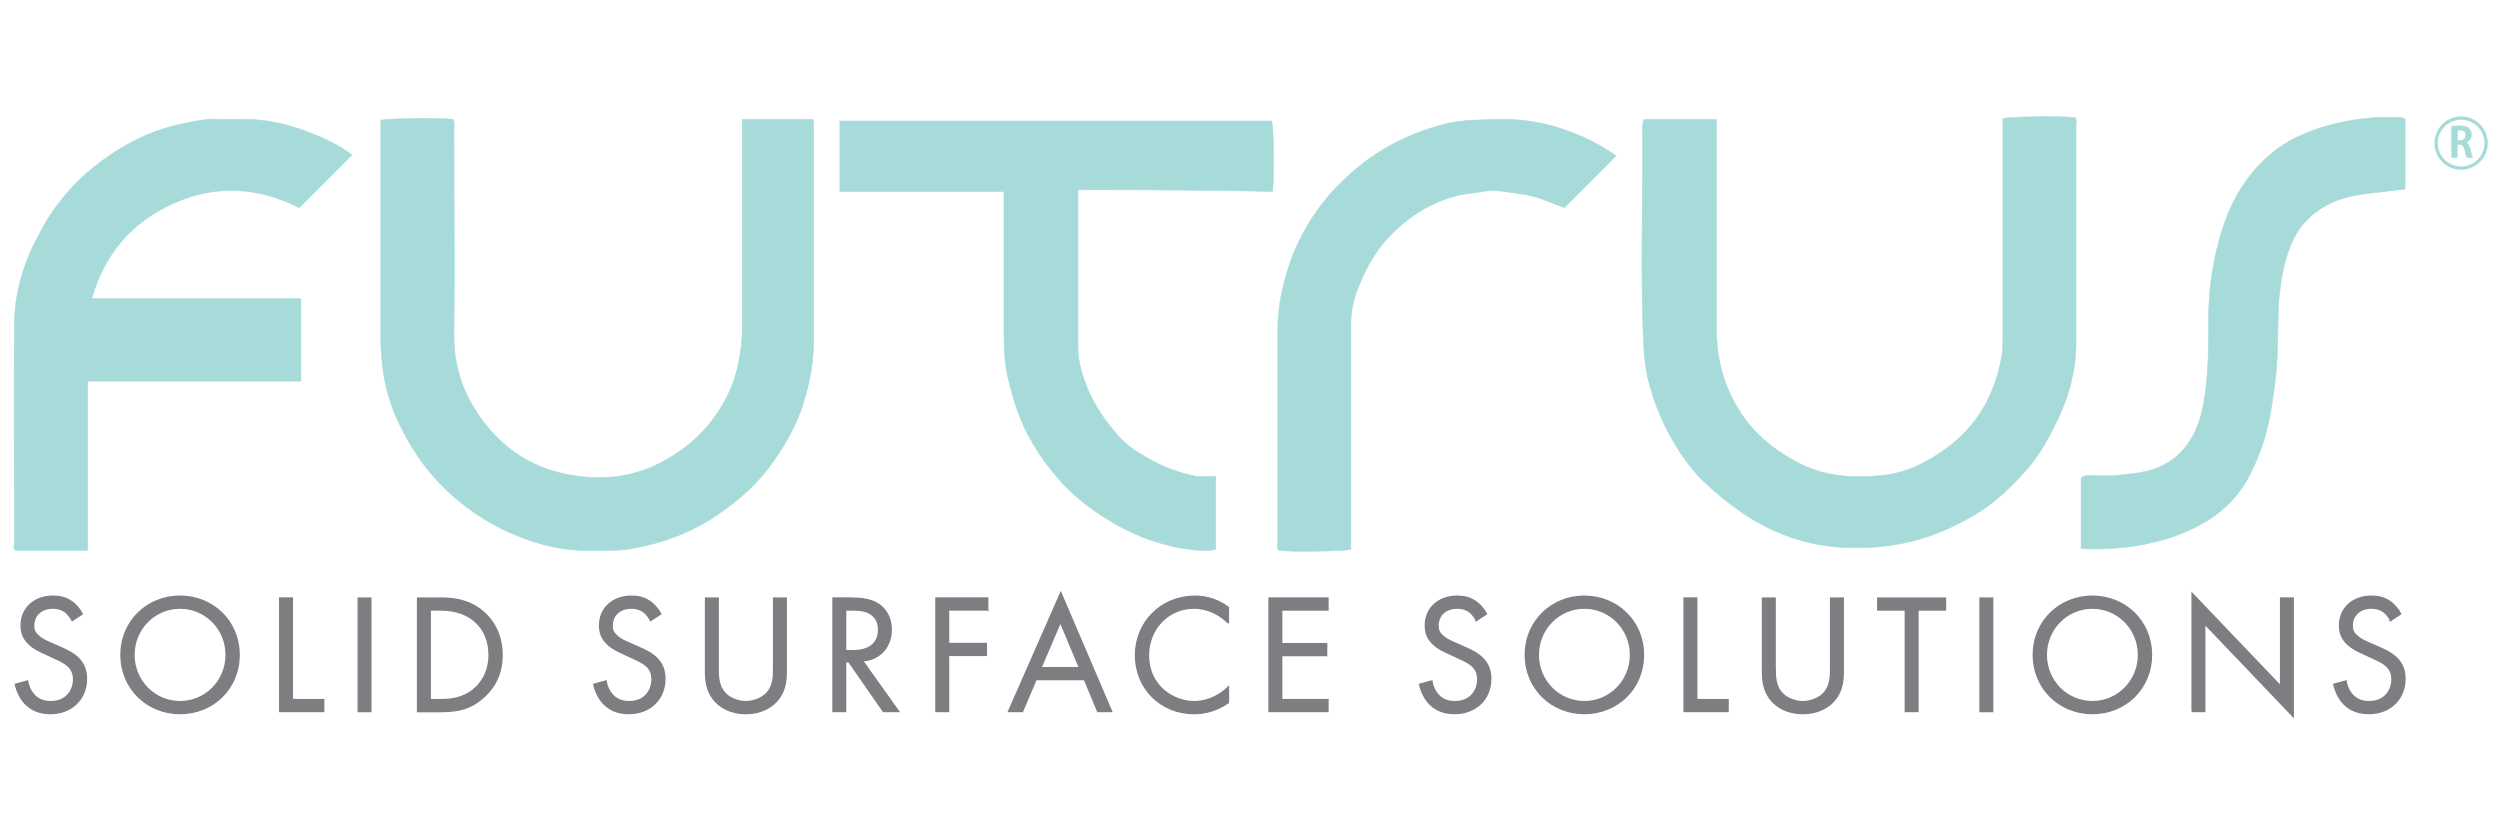 <?xml version="1.0" encoding="UTF-8"?>
<svg id="Layer_1" xmlns="http://www.w3.org/2000/svg" version="1.1" viewBox="0 0 450 150">
  <!-- Generator: Adobe Illustrator 29.8.3, SVG Export Plug-In . SVG Version: 2.1.1 Build 3)  -->
  <defs>
    <style>
      .st0 {
        fill: #a7dbda;
        stroke-width: .1px;
      }

      .st0, .st1, .st2 {
        stroke-miterlimit: 10;
      }

      .st0, .st2 {
        stroke: #a7dbda;
      }

      .st1 {
        fill: #7d7e81;
        stroke: #7d7e81;
        stroke-width: .25px;
      }

      .st2 {
        fill: none;
        stroke-width: .6px;
      }
    </style>
  </defs>
  <g>
    <path class="st1" d="M12.99,111.7c-.28-.55-.74-1.16-1.2-1.53-.4-.31-1.13-.71-2.3-.71-2.02,0-3.43,1.26-3.43,3.15,0,.8.21,1.26.77,1.78.61.61,1.38.95,2.14,1.29l1.96.86c1.2.52,2.3,1.07,3.16,1.93,1.04,1.04,1.47,2.23,1.47,3.7,0,3.76-2.79,6.27-6.46,6.27-1.35,0-3.03-.28-4.44-1.65-1.01-.98-1.62-2.39-1.9-3.61l2.21-.61c.15,1.07.64,1.99,1.23,2.6.89.89,1.9,1.13,2.94,1.13,2.79,0,4.11-1.99,4.11-4.04,0-.92-.28-1.71-1.01-2.39-.58-.55-1.38-.92-2.45-1.41l-1.84-.86c-.8-.37-1.81-.79-2.73-1.68-.89-.86-1.41-1.81-1.41-3.34,0-3.15,2.42-5.26,5.73-5.26,1.26,0,2.27.24,3.28.92.83.55,1.53,1.38,1.99,2.27l-1.81,1.19h0Z"/>
    <path class="st1" d="M21.78,117.88c0-6.09,4.75-10.56,10.63-10.56s10.63,4.47,10.63,10.56-4.72,10.56-10.63,10.56-10.63-4.5-10.63-10.56ZM24.11,117.88c0,4.68,3.71,8.42,8.3,8.42s8.3-3.73,8.3-8.42-3.71-8.42-8.3-8.42-8.3,3.74-8.3,8.42Z"/>
    <path class="st1" d="M52.62,107.66v18.27h5.64v2.14h-7.91v-20.42h2.27Z"/>
    <path class="st1" d="M66.75,107.66v20.42h-2.27v-20.42h2.27Z"/>
    <path class="st1" d="M75.17,107.66h4.17c2.05,0,4.96.21,7.54,2.39,1.87,1.56,3.49,4.16,3.49,7.84,0,4.29-2.11,6.58-3.59,7.84-1.87,1.59-3.83,2.36-7.48,2.36h-4.14v-20.42h0ZM77.44,125.93h1.99c1.62,0,3.86-.18,5.85-1.84,1.53-1.29,2.76-3.31,2.76-6.21,0-4.9-3.43-8.08-8.61-8.08h-1.99v16.13h0Z"/>
    <path class="st1" d="M117.11,111.7c-.28-.55-.74-1.16-1.2-1.53-.4-.31-1.13-.71-2.3-.71-2.02,0-3.43,1.26-3.43,3.15,0,.8.21,1.26.77,1.78.61.61,1.38.95,2.14,1.29l1.96.86c1.2.52,2.3,1.07,3.16,1.93,1.04,1.04,1.47,2.23,1.47,3.7,0,3.76-2.79,6.27-6.46,6.27-1.35,0-3.03-.28-4.44-1.65-1.01-.98-1.62-2.39-1.9-3.61l2.21-.61c.15,1.07.64,1.99,1.23,2.6.89.89,1.9,1.13,2.94,1.13,2.79,0,4.11-1.99,4.11-4.04,0-.92-.28-1.71-1.01-2.39-.58-.55-1.38-.92-2.45-1.41l-1.84-.86c-.8-.37-1.81-.79-2.73-1.68-.89-.86-1.41-1.81-1.41-3.34,0-3.15,2.42-5.26,5.73-5.26,1.26,0,2.27.24,3.28.92.83.55,1.53,1.38,1.99,2.27l-1.81,1.19h0Z"/>
    <path class="st1" d="M129.27,120.18c0,1.71,0,3.58,1.62,4.96.83.71,2.24,1.16,3.37,1.16s2.54-.46,3.37-1.16c1.62-1.38,1.62-3.24,1.62-4.96v-12.52h2.27v13.13c0,1.71-.18,3.37-1.29,4.9-1.23,1.68-3.37,2.76-5.97,2.76s-4.75-1.07-5.97-2.76c-1.1-1.53-1.29-3.18-1.29-4.9v-13.13h2.27v12.52h0Z"/>
    <path class="st1" d="M153.22,107.66c1.38,0,3.43.09,4.96,1.13,1.2.79,2.24,2.36,2.24,4.53,0,3.12-2.05,5.42-5.15,5.63l6.5,9.12h-2.76l-6.22-8.94h-.58v8.94h-2.27v-20.42h3.28ZM152.21,117.12h1.44c2.82,0,4.5-1.35,4.5-3.74,0-1.13-.34-2.26-1.62-3-.92-.52-1.96-.58-2.94-.58h-1.38v7.32h0Z"/>
    <path class="st1" d="M177.79,109.8h-7.05v6.03h6.8v2.14h-6.8v10.1h-2.27v-20.42h9.31s0,2.14,0,2.14Z"/>
    <path class="st1" d="M195.19,122.32h-8.7l-2.45,5.75h-2.51l9.41-21.4,9.16,21.4h-2.51l-2.39-5.75h0ZM194.3,120.18l-3.43-8.17-3.49,8.17h6.92,0Z"/>
    <path class="st1" d="M221.11,112.16c-.64-.64-1.62-1.41-2.66-1.9-1.07-.49-2.33-.8-3.52-.8-4.72,0-8.21,3.8-8.21,8.51,0,5.54,4.5,8.33,8.24,8.33,1.38,0,2.73-.4,3.8-.95,1.16-.58,1.99-1.35,2.36-1.71v2.82c-2.27,1.62-4.63,1.99-6.16,1.99-6.07,0-10.57-4.59-10.57-10.5s4.57-10.62,10.69-10.62c1.22,0,3.58.15,6.03,2.02v2.82h0Z"/>
    <path class="st1" d="M239.03,109.8h-8.33v6.06h8.09v2.14h-8.09v7.93h8.33v2.14h-10.6v-20.42h10.6v2.14Z"/>
    <path class="st1" d="M265.77,111.7c-.28-.55-.74-1.16-1.2-1.53-.4-.31-1.13-.71-2.3-.71-2.02,0-3.43,1.26-3.43,3.15,0,.8.21,1.26.77,1.78.61.61,1.38.95,2.14,1.29l1.96.86c1.19.52,2.3,1.07,3.15,1.93,1.04,1.04,1.47,2.23,1.47,3.7,0,3.76-2.79,6.27-6.47,6.27-1.35,0-3.03-.28-4.44-1.65-1.01-.98-1.62-2.39-1.9-3.61l2.21-.61c.15,1.07.64,1.99,1.22,2.6.89.89,1.9,1.13,2.94,1.13,2.79,0,4.11-1.99,4.11-4.04,0-.92-.28-1.71-1.01-2.39-.58-.55-1.38-.92-2.45-1.41l-1.84-.86c-.8-.37-1.81-.79-2.73-1.68-.89-.86-1.41-1.81-1.41-3.34,0-3.15,2.42-5.26,5.73-5.26,1.26,0,2.27.24,3.28.92.83.55,1.53,1.38,1.99,2.27l-1.81,1.19h0Z"/>
    <path class="st1" d="M274.56,117.88c0-6.09,4.75-10.56,10.63-10.56s10.63,4.47,10.63,10.56-4.72,10.56-10.63,10.56-10.63-4.5-10.63-10.56ZM276.89,117.88c0,4.68,3.71,8.42,8.3,8.42s8.3-3.73,8.3-8.42-3.71-8.42-8.3-8.42-8.3,3.74-8.3,8.42Z"/>
    <path class="st1" d="M305.41,107.66v18.27h5.64v2.14h-7.91v-20.42h2.27Z"/>
    <path class="st1" d="M319.53,120.18c0,1.71,0,3.58,1.62,4.96.83.71,2.24,1.16,3.37,1.16s2.54-.46,3.37-1.16c1.62-1.38,1.62-3.24,1.62-4.96v-12.52h2.27v13.13c0,1.71-.18,3.37-1.29,4.9-1.22,1.68-3.37,2.76-5.98,2.76s-4.75-1.07-5.97-2.76c-1.1-1.53-1.29-3.18-1.29-4.9v-13.13h2.27v12.52h0Z"/>
    <path class="st1" d="M345.23,109.8v18.27h-2.27v-18.27h-4.96v-2.14h12.19v2.14h-4.96Z"/>
    <path class="st1" d="M358.68,107.66v20.42h-2.27v-20.42h2.27Z"/>
    <path class="st1" d="M366,117.88c0-6.09,4.75-10.56,10.63-10.56s10.63,4.47,10.63,10.56-4.72,10.56-10.63,10.56-10.63-4.5-10.63-10.56h0ZM368.33,117.88c0,4.68,3.71,8.42,8.3,8.42s8.3-3.73,8.3-8.42-3.71-8.42-8.3-8.42-8.3,3.74-8.3,8.42h0Z"/>
    <path class="st1" d="M394.58,128.08v-21.28l15.93,16.68v-15.83h2.27v21.34l-15.93-16.68v15.76h-2.27Z"/>
    <path class="st1" d="M430.33,111.7c-.28-.55-.74-1.16-1.2-1.53-.4-.31-1.13-.71-2.3-.71-2.02,0-3.43,1.26-3.43,3.15,0,.8.21,1.26.77,1.78.61.61,1.38.95,2.14,1.29l1.96.86c1.19.52,2.3,1.07,3.15,1.93,1.04,1.04,1.47,2.23,1.47,3.7,0,3.76-2.79,6.27-6.47,6.27-1.35,0-3.03-.28-4.44-1.65-1.01-.98-1.62-2.39-1.9-3.61l2.21-.61c.15,1.07.64,1.99,1.22,2.6.89.89,1.9,1.13,2.94,1.13,2.79,0,4.11-1.99,4.11-4.04,0-.92-.28-1.71-1.01-2.39-.58-.55-1.38-.92-2.45-1.41l-1.84-.86c-.8-.37-1.81-.79-2.73-1.68-.89-.86-1.41-1.81-1.41-3.34,0-3.15,2.42-5.26,5.73-5.26,1.26,0,2.27.24,3.28.92.83.55,1.53,1.38,1.99,2.27l-1.81,1.19h0Z"/>
  </g>
  <g>
    <path class="st0" d="M295.95,21.48h13.01v37.64c0,6.12,1.68,11.63,5.2,16.37,2.6,3.52,6.12,6.12,10.1,8.11,4.74,2.3,9.64,2.45,14.54,1.99,4.44-.46,8.26-2.45,11.78-5.05,4.9-3.67,7.96-8.57,9.33-14.54.46-1.53.61-3.21.61-4.9V21.32c1.38-.31,10.25-.46,13.01-.15.31.46.15.92.15,1.38v39.17c0,4.9-1.22,9.49-3.37,13.93-1.53,3.21-3.21,6.27-5.51,8.88-2.75,3.06-5.66,5.97-9.33,8.11-4.13,2.45-8.42,4.28-13.16,5.2-3.98.77-7.96.92-11.78.61-5.51-.46-10.71-2.3-15.46-5.2-3.37-2.14-6.43-4.59-9.18-7.35-1.99-2.14-3.67-4.59-5.05-7.04-1.99-3.52-3.37-7.19-4.28-11.02-.31-1.38-.46-2.75-.61-4.13-.77-13.77-.15-27.54-.31-41.32.15.15,0-.31.31-.92h0Z"/>
    <path class="st0" d="M133.59,21.48h12.7c.31.77.15,1.38.15,1.99v38.1c0,4.28-.92,8.42-2.3,12.39-1.38,3.67-3.37,7.04-5.66,10.1-2.91,3.83-6.58,6.89-10.71,9.49s-8.57,4.13-13.31,5.05c-2.6.61-5.36.46-7.96.46-3.98.15-7.96-.61-11.78-1.99-4.74-1.68-8.88-4.13-12.7-7.35-4.28-3.67-7.5-7.96-9.95-13.01-1.68-3.37-2.75-6.89-3.21-10.71-.15-1.53-.31-3.06-.31-4.74V21.63c1.38-.31,10.41-.46,13.01-.15.31.77.15,1.38.15,1.99,0,12.39.15,24.64,0,37.03,0,5.81,1.84,10.86,5.36,15.46,3.67,4.9,8.72,8.11,14.54,9.33,5.66,1.22,11.48.92,16.99-1.84,3.37-1.68,6.43-3.98,8.88-6.89,2.6-3.21,4.59-6.89,5.36-10.86.46-2.14.77-4.28.77-6.43V21.48h0Z"/>
    <path class="st0" d="M194.03,34.18v28.46c0,2.45.77,4.9,1.68,7.19,1.38,3.37,3.37,6.12,5.66,8.72,1.53,1.68,3.37,2.91,5.36,3.98,2.6,1.53,5.51,2.6,8.57,3.21,1.07.15,2.3,0,3.52,0v13.16c-2.3.46-4.44,0-6.73-.31-3.67-.77-7.19-1.99-10.56-3.83-4.44-2.45-8.42-5.36-11.63-9.33-1.99-2.3-3.67-4.9-5.05-7.5-1.53-3.06-2.6-6.43-3.37-9.79-.77-3.06-.77-6.27-.77-9.33v-24.33h-29.53v-12.7h77.74c.31,1.22.46,9.18.15,12.7-11.48-.31-23.11-.31-35.04-.31h0Z"/>
    <path class="st0" d="M16.53,53.76h37.64v14.84H15.76v30.45H2.75c-.46-.46-.15-.92-.15-1.53,0-13.01-.15-26.17,0-39.17,0-4.74,1.22-9.49,3.21-13.77,1.38-2.75,2.75-5.51,4.74-7.96,2.91-3.98,6.58-7.04,10.71-9.64,3.37-2.14,7.04-3.67,11.02-4.59,2.3-.46,4.59-1.07,7.04-.92h4.59c4.13,0,8.11.92,11.94,2.45,2.75,1.07,5.36,2.3,7.5,3.98-3.06,3.06-6.27,6.27-9.49,9.49-7.19-3.67-15-4.28-22.65-.77-7.5,3.37-12.39,9.03-14.69,17.14Z"/>
    <path class="st0" d="M290.9,28.06c-3.06,3.06-6.12,6.12-9.33,9.33-2.45-.92-4.9-2.14-7.65-2.45-2.3-.31-4.59-.92-7.04-.46-1.53.31-3.21.31-4.74.77-4.13,1.07-7.5,3.06-10.71,5.97s-5.36,6.43-6.89,10.41c-.92,2.14-1.38,4.44-1.38,6.73v40.55c-1.38.31-10.86.46-13.01.15-.31-.46-.15-.92-.15-1.38v-38.26c0-4.74,1.07-9.18,2.75-13.62,1.99-4.9,4.9-9.33,8.72-13.01,5.36-5.36,11.63-8.72,18.98-10.56,3.37-.77,6.58-.61,9.95-.77,5.05,0,9.64,1.07,14.23,3.06,1.84.77,3.67,1.84,5.36,2.91.31.15.61.46.92.61h0Z"/>
    <path class="st0" d="M432.91,21.48v12.55c-.11.01-.28.04-.48.06-1.8.23-3.14.37-3.34.4-4.27.47-6.53.74-9.03,1.84-3.83,1.68-6.58,4.44-7.96,8.42-1.07,2.75-1.53,5.66-1.84,8.57s-.15,5.66-.31,8.57c0,3.83-.46,7.5-1.07,11.32-.61,4.13-1.84,8.11-3.67,11.78-2.14,4.44-5.51,7.65-9.79,9.79-3.21,1.68-6.73,2.75-10.41,3.37-3.37.61-6.89.77-10.41.61v-12.7c.46-.46.92-.46,1.38-.46,1.53,0,3.06.15,4.59,0,3.06-.31,6.27-.46,9.03-1.99,2.6-1.38,4.44-3.52,5.66-6.27.92-2.14,1.38-4.28,1.68-6.58.61-4.44.61-8.88.61-13.47,0-5.2.77-10.41,2.3-15.46,1.68-5.51,4.44-10.41,9.03-14.23,2.91-2.45,6.27-3.83,9.79-4.9,4.44-1.22,8.88-1.84,13.47-1.53.11,0,.32.01.54.14.1.05.17.12.23.17h0Z"/>
  </g>
  <path class="st0" d="M441.31,22.77c.37-.07.89-.12,1.42-.12.74,0,1.28.13,1.64.44.31.27.47.66.47,1.14,0,.71-.44,1.21-.99,1.42v.02c.41.15.64.54.77,1.12.16.7.31,1.34.42,1.55h-1.02c-.08-.16-.21-.66-.35-1.35-.15-.74-.4-.98-.94-.99h-.43v2.34h-.99v-5.59h0ZM442.3,25.28h.5c.65,0,1.06-.38,1.06-.95,0-.6-.37-.91-1.01-.92-.26,0-.45.02-.54.05v1.82h0Z"/>
  <circle class="st2" cx="443" cy="25.76" r="4.5"/>
</svg>